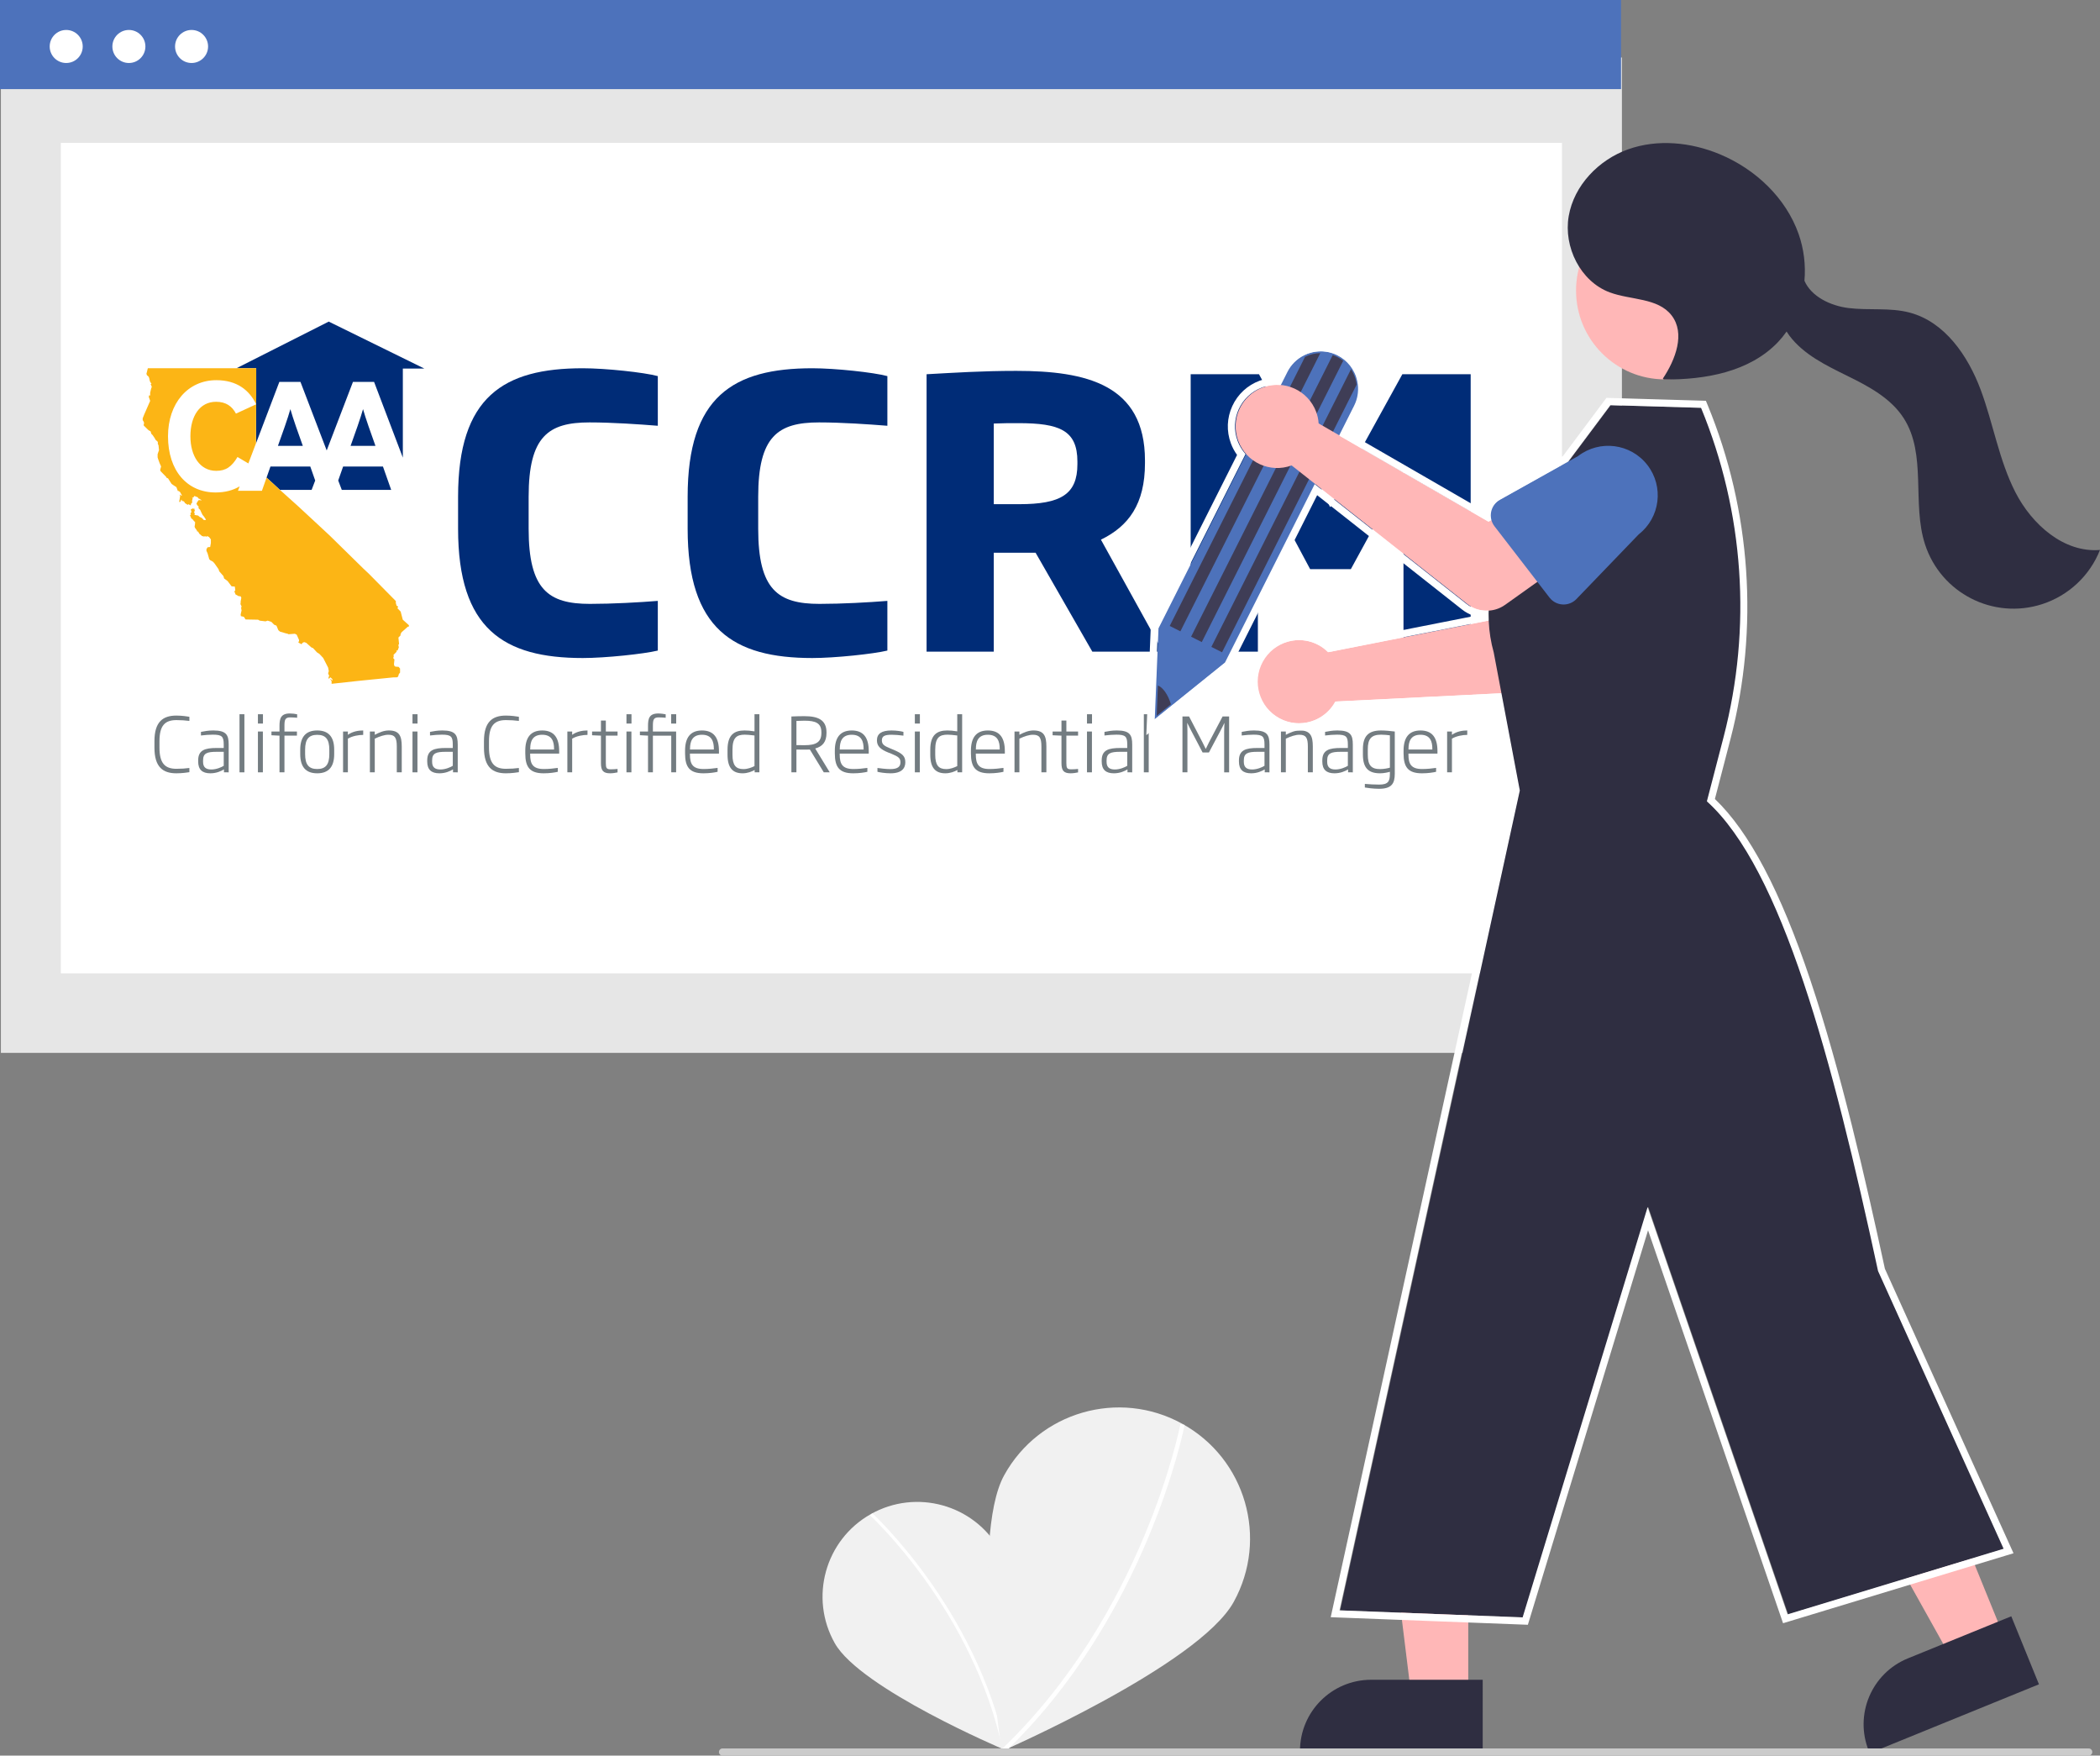 <?xml version="1.0" encoding="utf-8"?>
<!-- Generator: Adobe Illustrator 16.0.3, SVG Export Plug-In . SVG Version: 6.00 Build 0)  -->
<!DOCTYPE svg PUBLIC "-//W3C//DTD SVG 1.1//EN" "http://www.w3.org/Graphics/SVG/1.1/DTD/svg11.dtd">
<svg version="1.1" id="bdca66da-b24d-4c28-9ed3-7b25797e90e9"
	 xmlns="http://www.w3.org/2000/svg" xmlns:xlink="http://www.w3.org/1999/xlink" x="0px" y="0px" width="585.658px"
	 height="489.5px" viewBox="0 20.5 585.658 489.5" enable-background="new 0 20.5 585.658 489.5" xml:space="preserve">
<rect x="0" y="20.5" width="585.658" height="489.5" fill="#808080" stroke="none"/>
<rect id="e53b7fd6-ae48-4231-a6bf-c74c7a6312f6" x="0.25" y="36.534" fill="#E6E6E6" width="452.08" height="277.53"/>
<rect id="e27b5d17-8fe1-40fd-abc5-ff1fb7c5af81" x="16.974" y="60.333" fill="#FFFFFF" width="418.632" height="231.552"/>
<g id="Layer_2">
	<g>
		<path fill="#002C77" d="M162.527,203.972c-22.073,0-34.775-8.122-34.775-36.023v-8.956c0-27.902,12.702-35.814,34.775-35.814
			c6.35,0,17.075,1.145,20.927,2.187v13.848c-5.206-0.416-12.702-0.937-19.054-0.937c-11.452,0-16.97,3.853-16.97,20.717v8.956
			c0,16.97,5.518,20.925,17.076,20.925c6.349,0,13.741-0.415,18.948-0.833v13.849C179.603,202.826,168.878,203.972,162.527,203.972z
			"/>
		<path fill="#002C77" d="M226.55,203.972c-22.074,0-34.776-8.122-34.776-36.023v-8.956c0-27.902,12.701-35.814,34.776-35.814
			c6.348,0,17.074,1.145,20.926,2.187v13.848c-5.205-0.416-12.701-0.937-19.055-0.937c-11.452,0-16.97,3.853-16.97,20.717v8.956
			c0,16.97,5.518,20.925,17.076,20.925c6.349,0,13.741-0.415,18.949-0.833v13.849C243.624,202.826,232.898,203.972,226.55,203.972z"
			/>
		<path fill="#002C77" d="M304.635,202.201l-15.825-27.589h-11.661v27.589h-18.741v-77.356c7.704-0.418,15.408-0.938,24.989-0.938
			c19.469,0,35.918,3.749,35.918,24.988v0.73c0,11.452-4.581,17.594-12.285,21.343l17.284,31.233H304.635z M300.473,149.208
			c0-8.746-4.998-10.724-16.452-10.724c-2.498,0-4.374,0-6.871,0.104v22.487h7.079c11.558,0,16.244-2.708,16.244-11.141V149.208z"/>
		<path fill="#002C77" d="M391.411,202.201v-38.418c0-4.58,0.103-8.122,0.417-12.598h-0.211c-1.561,3.541-3.332,6.873-4.996,9.891
			l-9.892,18.117h-11.348l-9.685-18.117c-1.666-3.018-3.435-6.559-4.997-9.891h-0.207c0.207,4.476,0.313,8.018,0.313,12.598v38.418
			h-18.742v-77.357h19.053l14.992,27.486c1.668,2.917,3.333,6.248,4.789,9.476h0.207c1.563-3.229,3.229-6.664,4.896-9.58
			l15.096-27.382h19.054v77.357H391.411L391.411,202.201z"/>
	</g>
	<g>
		<path fill="#737C81" d="M49.19,236.114c-3.708,0-6.119-1.676-6.119-7.168v-1.781c0-5.469,2.41-7.146,6.119-7.146
			c1.553,0,3.019,0.23,3.626,0.335v1.153c-1.173-0.147-2.283-0.229-3.626-0.229c-3.204,0-4.716,1.55-4.716,5.889v1.782
			c0,4.336,1.511,5.909,4.716,5.909c1.383,0,2.579-0.085,3.626-0.229v1.172C52.294,235.885,50.807,236.114,49.19,236.114z"/>
		<path fill="#737C81" d="M62.458,235.842v-0.816c-0.796,0.481-2.096,1.089-3.795,1.089c-2.22,0-3.395-1.006-3.395-3.271v-0.313
			c0-2.89,1.865-3.478,5.199-3.478h1.927v-0.965c0-2.22-0.48-2.747-3.017-2.747c-1.113,0-2.054,0.085-3.334,0.23v-1.003
			c1.07-0.191,1.971-0.398,3.439-0.398c3.624,0,4.295,1.235,4.295,3.918v7.756L62.458,235.842L62.458,235.842z M62.395,230.12
			h-1.927c-2.746,0-3.835,0.377-3.835,2.411v0.397c0,1.572,0.881,2.118,2.306,2.118c1.424,0,2.829-0.627,3.457-1.025V230.12z"/>
		<path fill="#737C81" d="M66.795,235.842v-16.201h1.364v16.201H66.795z"/>
		<path fill="#737C81" d="M71.93,222.243v-2.601h1.404v2.601H71.93z M71.93,235.842v-11.38h1.382v11.38H71.93z"/>
		<path fill="#737C81" d="M79.329,225.614v10.228h-1.382v-10.228l-2.242-0.106v-1.046h2.242v-1.551c0-1.99,0.334-3.479,2.871-3.479
			c0.754,0,1.549,0.104,2.054,0.231v0.964c-0.484-0.041-1.258-0.104-1.886-0.104c-1.467,0-1.656,0.627-1.656,2.387v1.551h3.48v1.152
			H79.329z"/>
		<path fill="#737C81" d="M88.465,236.114c-3.228,0-4.735-1.844-4.735-5.366v-1.213c0-3.501,1.507-5.366,4.735-5.366
			c3.229,0,4.737,1.865,4.737,5.366v1.213C93.202,234.27,91.694,236.114,88.465,236.114z M91.841,229.535
			c0-2.915-1.006-4.15-3.374-4.15c-2.346,0-3.375,1.236-3.375,4.15v1.215c0,2.914,1.007,4.17,3.375,4.17
			c2.368,0,3.374-1.259,3.374-4.17V229.535z"/>
		<path fill="#737C81" d="M97.018,226.455v9.387h-1.342v-11.38h1.342v0.921c1.339-0.963,2.954-1.215,4.273-1.215v1.235
			C100.035,225.405,98.274,225.698,97.018,226.455z"/>
		<path fill="#737C81" d="M110.66,235.842v-7.207c0-2.432-0.526-3.271-2.348-3.271c-1.091,0-2.368,0.421-3.794,1.091v9.387h-1.361
			v-11.38h1.361v0.921c1.258-0.671,2.558-1.215,3.92-1.215c2.933,0,3.604,1.549,3.604,4.464v7.208L110.66,235.842L110.66,235.842z"
			/>
		<path fill="#737C81" d="M115.039,222.243v-2.601h1.405v2.601H115.039z M115.039,235.842v-11.38h1.384v11.38H115.039z"/>
		<path fill="#737C81" d="M126.336,235.842v-0.816c-0.796,0.481-2.096,1.089-3.794,1.089c-2.221,0-3.395-1.006-3.395-3.271v-0.313
			c0-2.89,1.866-3.478,5.198-3.478h1.929v-0.965c0-2.22-0.481-2.747-3.018-2.747c-1.113,0-2.055,0.085-3.334,0.23v-1.003
			c1.069-0.191,1.971-0.398,3.438-0.398c3.624,0,4.295,1.235,4.295,3.918v7.756L126.336,235.842L126.336,235.842z M126.275,230.12
			h-1.929c-2.745,0-3.833,0.377-3.833,2.411v0.397c0,1.572,0.879,2.118,2.306,2.118c1.423,0,2.828-0.627,3.457-1.025V230.12z"/>
		<path fill="#737C81" d="M141.089,236.114c-3.709,0-6.119-1.676-6.119-7.168v-1.781c0-5.469,2.41-7.146,6.119-7.146
			c1.552,0,3.019,0.23,3.625,0.335v1.153c-1.173-0.147-2.284-0.229-3.625-0.229c-3.204,0-4.716,1.55-4.716,5.889v1.782
			c0,4.336,1.511,5.909,4.716,5.909c1.382,0,2.578-0.085,3.625-0.229v1.172C144.192,235.885,142.707,236.114,141.089,236.114z"/>
		<path fill="#737C81" d="M147.854,230.624v0.252c0,2.6,0.711,4.044,3.815,4.044c1.256,0,2.851-0.146,3.897-0.313v1.087
			c-0.817,0.19-2.243,0.421-3.939,0.421c-3.877,0-5.135-1.739-5.135-5.534v-0.795c0-3.562,1.445-5.615,4.715-5.615
			c3.292,0,4.737,2.012,4.737,5.762v0.691L147.854,230.624L147.854,230.624z M154.519,229.283c0-2.031-0.568-3.92-3.313-3.92
			c-2.768,0-3.334,1.95-3.334,3.92l-0.019,0.19h6.666V229.283z"/>
		<path fill="#737C81" d="M159.568,226.455v9.387h-1.341v-11.38h1.341v0.921c1.342-0.963,2.954-1.215,4.276-1.215v1.235
			C162.585,225.405,160.827,225.698,159.568,226.455z"/>
		<path fill="#737C81" d="M170.172,236.114c-1.927,0-2.578-0.734-2.578-2.83v-7.67l-2.473-0.106v-1.046h2.473v-3.059h1.364v3.059
			h3.269v1.152h-3.269v7.607c0,1.448,0.188,1.781,1.361,1.781c0.568,0,1.404-0.042,1.909-0.104v0.964
			C171.766,235.966,170.886,236.114,170.172,236.114z"/>
		<path fill="#737C81" d="M174.71,222.243v-2.601h1.402v2.601H174.71z M174.71,235.842v-11.38h1.381v11.38H174.71z"/>
		<path fill="#737C81" d="M180.723,235.842v-10.228l-2.263-0.125v-1.027h2.263v-1.549c0-2.075,0.334-3.479,2.871-3.479
			c0.733,0,1.676,0.148,2.054,0.231v0.964c-0.357-0.042-1.278-0.104-1.929-0.104c-1.445,0-1.635,0.627-1.635,2.388v1.549h6.478
			v11.381h-1.362v-10.228h-5.115v10.228L180.723,235.842L180.723,235.842z M187.178,222.243v-2.601h1.404v2.601H187.178z"/>
		<path fill="#737C81" d="M192.417,230.624v0.252c0,2.6,0.709,4.044,3.814,4.044c1.257,0,2.851-0.146,3.897-0.313v1.087
			c-0.816,0.19-2.243,0.421-3.939,0.421c-3.878,0-5.135-1.739-5.135-5.534v-0.795c0-3.562,1.446-5.615,4.714-5.615
			c3.293,0,4.738,2.012,4.738,5.762v0.691L192.417,230.624L192.417,230.624z M199.082,229.283c0-2.031-0.567-3.92-3.314-3.92
			c-2.766,0-3.33,1.95-3.33,3.92l-0.021,0.19h6.665V229.283z"/>
		<path fill="#737C81" d="M210.462,235.842v-0.649c-0.796,0.439-1.971,0.921-3.374,0.921c-2.747,0-4.192-1.529-4.192-5.177v-1.402
			c0-4.129,1.845-5.365,4.737-5.365c0.795,0,1.656,0.062,2.786,0.252v-4.781h1.362v16.201H210.462z M210.419,225.572
			c-1.088-0.147-2.116-0.23-2.703-0.23c-2.263,0-3.437,0.8-3.437,4.194v1.402c0,2.872,0.9,4.003,3.039,4.003
			c1.193,0,2.241-0.417,3.101-0.836L210.419,225.572L210.419,225.572z"/>
		<path fill="#737C81" d="M229.743,235.842l-3.878-6.349c-0.46,0.021-1.048,0.021-1.468,0.021c-0.775,0-1.653,0-2.285-0.021v6.349
			h-1.402v-15.571c1.487-0.063,2.348-0.085,3.646-0.085c3.668,0,6.142,0.964,6.142,4.507v0.167c0,2.515-1.111,3.775-3.146,4.339
			l4.047,6.643H229.743L229.743,235.842z M229.073,224.693c0-2.557-1.552-3.248-4.716-3.248c-0.691,0-1.53,0.042-2.244,0.062v6.749
			c0.693,0.019,1.51,0.019,2.285,0.019c3.206,0,4.675-0.858,4.675-3.414V224.693z"/>
		<path fill="#737C81" d="M234.185,230.624v0.252c0,2.6,0.71,4.044,3.815,4.044c1.259,0,2.849-0.146,3.896-0.313v1.087
			c-0.816,0.19-2.239,0.421-3.94,0.421c-3.875,0-5.134-1.739-5.134-5.534v-0.795c0-3.562,1.448-5.615,4.717-5.615
			c3.292,0,4.737,2.012,4.737,5.762v0.691L234.185,230.624L234.185,230.624z M240.848,229.283c0-2.031-0.567-3.92-3.31-3.92
			c-2.767,0-3.333,1.95-3.333,3.92l-0.021,0.19h6.663V229.283z"/>
		<path fill="#737C81" d="M248.352,236.114c-1.533,0-3.102-0.272-3.646-0.42v-1.067c0.71,0.083,2.242,0.313,3.604,0.313
			c2.136,0,2.81-0.733,2.81-1.887c0-1.128-0.502-1.569-2.558-2.408l-0.816-0.314c-2.18-0.882-3.184-1.781-3.184-3.395
			c0-1.886,1.318-2.766,4.064-2.766c1.403,0,2.785,0.229,3.329,0.397v1.046c-1.066-0.148-2.385-0.251-3.267-0.251
			c-1.887,0-2.747,0.335-2.747,1.572c0,1.067,0.588,1.531,2.348,2.242l0.815,0.336c2.538,1.066,3.374,1.801,3.374,3.519
			C252.48,234.648,251.555,236.114,248.352,236.114z"/>
		<path fill="#737C81" d="M255.138,222.243v-2.601h1.404v2.601H255.138z M255.138,235.842v-11.38h1.384v11.38H255.138z"/>
		<path fill="#737C81" d="M267.004,235.842v-0.649c-0.795,0.439-1.969,0.921-3.371,0.921c-2.748,0-4.194-1.529-4.194-5.177v-1.402
			c0-4.129,1.845-5.365,4.738-5.365c0.794,0,1.655,0.062,2.786,0.252v-4.781h1.364v16.201H267.004z M266.964,225.572
			c-1.088-0.147-2.117-0.23-2.703-0.23c-2.265,0-3.439,0.8-3.439,4.194v1.402c0,2.872,0.902,4.003,3.04,4.003
			c1.193,0,2.243-0.417,3.102-0.836v-8.533H266.964z"/>
		<path fill="#737C81" d="M272.141,230.624v0.252c0,2.6,0.711,4.044,3.812,4.044c1.261,0,2.852-0.146,3.898-0.313v1.087
			c-0.816,0.19-2.24,0.421-3.94,0.421c-3.874,0-5.134-1.739-5.134-5.534v-0.795c0-3.562,1.448-5.615,4.717-5.615
			c3.292,0,4.739,2.012,4.739,5.762v0.691L272.141,230.624L272.141,230.624z M278.804,229.283c0-2.031-0.567-3.92-3.311-3.92
			c-2.765,0-3.332,1.95-3.332,3.92l-0.02,0.19h6.663V229.283z"/>
		<path fill="#737C81" d="M290.432,235.842v-7.207c0-2.432-0.526-3.271-2.346-3.271c-1.09,0-2.367,0.421-3.794,1.091v9.387h-1.362
			v-11.38h1.362v0.921c1.258-0.671,2.557-1.215,3.92-1.215c2.936,0,3.606,1.549,3.606,4.464v7.208L290.432,235.842L290.432,235.842z
			"/>
		<path fill="#737C81" d="M298.604,236.114c-1.927,0-2.577-0.734-2.577-2.83v-7.67l-2.472-0.106v-1.046h2.472v-3.059h1.364v3.059
			h3.269v1.152h-3.269v7.607c0,1.448,0.189,1.781,1.36,1.781c0.567,0,1.405-0.042,1.908-0.104v0.964
			C300.198,235.966,299.316,236.114,298.604,236.114z"/>
		<path fill="#737C81" d="M303.144,222.243v-2.601h1.402v2.601H303.144z M303.144,235.842v-11.38h1.381v11.38H303.144z"/>
		<path fill="#737C81" d="M314.436,235.842v-0.816c-0.798,0.481-2.095,1.089-3.795,1.089c-2.221,0-3.394-1.006-3.394-3.271v-0.313
			c0-2.89,1.865-3.478,5.197-3.478h1.929v-0.965c0-2.22-0.481-2.747-3.018-2.747c-1.114,0-2.058,0.085-3.335,0.23v-1.003
			c1.072-0.191,1.972-0.398,3.438-0.398c3.627,0,4.296,1.235,4.296,3.918v7.756L314.436,235.842L314.436,235.842z M314.373,230.12
			h-1.929c-2.747,0-3.835,0.377-3.835,2.411v0.397c0,1.572,0.881,2.118,2.306,2.118s2.829-0.627,3.458-1.025V230.12z"/>
		<path fill="#737C81" d="M318.999,235.842v-16.201h1.36v16.201H318.999z"/>
		<path fill="#737C81" d="M341.4,235.842v-11.295c0-0.921,0.043-1.55,0.084-2.432h-0.041c-0.335,0.733-0.689,1.384-1.047,2.076
			l-3.249,6.119h-1.761l-3.205-6.119c-0.335-0.691-0.69-1.386-1.05-2.076h-0.043c0.043,0.881,0.064,1.489,0.064,2.432v11.295h-1.385
			v-15.571h1.848l3.71,7.146c0.313,0.606,0.628,1.26,0.919,1.866h0.042c0.294-0.628,0.632-1.279,0.923-1.885l3.749-7.126h1.824
			v15.571H341.4L341.4,235.842z"/>
		<path fill="#737C81" d="M352.711,235.842v-0.816c-0.798,0.481-2.094,1.089-3.793,1.089c-2.222,0-3.396-1.006-3.396-3.271v-0.313
			c0-2.89,1.864-3.478,5.197-3.478h1.929v-0.965c0-2.22-0.481-2.747-3.02-2.747c-1.111,0-2.055,0.085-3.333,0.23v-1.003
			c1.068-0.191,1.972-0.398,3.438-0.398c3.627,0,4.298,1.235,4.298,3.918v7.756L352.711,235.842L352.711,235.842z M352.648,230.12
			h-1.929c-2.744,0-3.835,0.377-3.835,2.411v0.397c0,1.572,0.882,2.118,2.305,2.118c1.428,0,2.829-0.627,3.459-1.025V230.12z"/>
		<path fill="#737C81" d="M364.739,235.842v-7.207c0-2.432-0.526-3.271-2.348-3.271c-1.09,0-2.368,0.421-3.796,1.091v9.387h-1.359
			v-11.38h1.359v0.921c1.26-0.671,2.558-1.215,3.924-1.215c2.933,0,3.604,1.549,3.604,4.464v7.208L364.739,235.842L364.739,235.842z
			"/>
		<path fill="#737C81" d="M375.959,235.842v-0.816c-0.796,0.481-2.094,1.089-3.791,1.089c-2.224,0-3.396-1.006-3.396-3.271v-0.313
			c0-2.89,1.864-3.478,5.197-3.478h1.929v-0.965c0-2.22-0.483-2.747-3.021-2.747c-1.109,0-2.056,0.085-3.332,0.23v-1.003
			c1.068-0.191,1.971-0.398,3.438-0.398c3.626,0,4.298,1.235,4.298,3.918v7.756L375.959,235.842L375.959,235.842z M375.897,230.12
			h-1.929c-2.745,0-3.837,0.377-3.837,2.411v0.397c0,1.572,0.882,2.118,2.305,2.118c1.428,0,2.83-0.627,3.461-1.025V230.12
			L375.897,230.12z"/>
		<path fill="#737C81" d="M384.601,240.432c-1.613,0-3.351-0.253-3.962-0.359v-1.005c1.238,0.105,2.599,0.19,3.962,0.19
			c2.495,0,3.018-0.842,3.018-2.999v-0.567c-0.501,0.148-1.655,0.42-2.725,0.42c-3.163,0-4.8-1.383-4.8-5.24v-1.465
			c0-3.583,1.471-5.239,5.054-5.239c1.089,0,2.557,0.125,3.833,0.293v11.799C388.979,238.966,388.1,240.432,384.601,240.432z
			 M387.617,225.529c-0.544-0.084-1.592-0.188-2.471-0.188c-2.746,0-3.688,1.217-3.688,4.067v1.466c0,3.061,0.985,4.065,3.458,4.065
			c1.049,0,2.224-0.251,2.704-0.397v-9.013H387.617z"/>
		<path fill="#737C81" d="M392.794,230.624v0.252c0,2.6,0.712,4.044,3.813,4.044c1.26,0,2.853-0.146,3.898-0.313v1.087
			c-0.815,0.19-2.243,0.421-3.94,0.421c-3.876,0-5.133-1.739-5.133-5.534v-0.795c0-3.562,1.445-5.615,4.717-5.615
			c3.289,0,4.736,2.012,4.736,5.762v0.691L392.794,230.624L392.794,230.624z M399.458,229.283c0-2.031-0.566-3.92-3.312-3.92
			c-2.765,0-3.332,1.95-3.332,3.92l-0.021,0.19h6.664V229.283z"/>
		<path fill="#737C81" d="M404.925,226.455v9.387h-1.344v-11.38h1.344v0.921c1.34-0.963,2.955-1.215,4.272-1.215v1.235
			C407.94,225.405,406.18,225.698,404.925,226.455z"/>
	</g>
	<g>
		<polygon fill="#002C77" points="106.799,150.576 95.692,150.576 94.322,154.472 95.322,157.095 109.097,157.095 		"/>
		<path fill="#002C77" d="M80.983,134.577c-0.307,1.125-0.911,2.951-1.52,4.726l-1.952,5.511h6.94l-1.952-5.511
			C81.895,137.527,81.288,135.702,80.983,134.577z"/>
		<path fill="#002C77" d="M101.246,134.577c-0.308,1.125-0.913,2.951-1.522,4.726l-1.95,5.511h6.935l-1.946-5.511
			C102.156,137.527,101.548,135.702,101.246,134.577z"/>
		<g>
			<polyline fill="#002C77" points="77.905,126.988 83.797,126.988 91.113,146.097 98.432,126.988 104.328,126.988 112.347,148.094 
				112.347,123.257 118.331,123.257 91.68,110.167 65.951,123.173 71.458,123.173 71.458,130.747 71.395,144.106 			"/>
			<path fill="#002C77" d="M71.446,133.223"/>
		</g>
		<polyline fill="#002C77" points="74.335,153.677 74.639,153.943 76.394,155.539 77.753,156.804 78.074,157.095 86.904,157.095 
			87.904,154.474 86.533,150.576 75.428,150.576 		"/>
		<path fill="#FCB515" d="M112.326,193.276l-0.586-2.256l-0.904-0.929l0.213-0.463l-0.45-0.259l-0.207-0.745l0.005-0.533
			l-7.472-7.563l-1.688-1.595l-9.277-9.103l-4.864-4.522l-4.087-3.785l-5.256-4.719l-1.36-1.265l-1.755-1.596l-0.303-0.267
			l-1.292,3.668h-6.678l0.47-1.243c-1.825,1.106-4.05,1.708-6.711,1.708c-7.933,0-13.269-6.071-13.269-15.655
			c0-9.235,5.549-15.652,13.486-15.652c5.726,0,9.197,2.777,11.104,6.72l-5.643,2.602c-1.083-2.082-2.818-3.299-5.544-3.299
			c-4.551,0-7.156,3.992-7.156,9.628c0,5.467,2.645,9.627,7.199,9.627c2.73,0,4.335-1.17,5.939-3.86l3.023,1.796l2.13-5.612
			l0.062-13.359v-7.573H41.227l-0.26,1.064l-0.128,0.463l0.128,0.401l0.517,0.465l0.134,0.396l0.191,0.864l0.45,0.735h-0.253
			l0.325,0.799l-0.193,0.527l-0.261,1.129v0.796l-0.258-0.132l-0.134,0.467l0.392,1.128l-1.687,3.853l-0.392,0.998v0.529
			l0.265,0.399l0.126,0.397l-0.126,0.532l0.059,0.202l1.295,1.26l0.59,0.334l0.189,0.666l0.392,0.4l0.584,0.862l0.196,0.398
			l0.648,0.6v0.533l0.197,0.463l0.128,1.326l-0.197,0.535l-0.19,0.603v0.86l0.19,0.6l0.392,1.064l0.39,0.861l-0.263,0.999
			l0.132,0.334l0.388,0.397l0.523,0.532l0.641,0.662l0.136,0.266l0.387,0.136l0.328,0.531l0.645,0.996l0.455,0.333l0.908,0.595
			l0.388,1.065h0.264l0.389,0.332l0.13,0.265l0.386,0.665h-0.324l-0.191-0.264l-0.131,0.065l0.131,0.336l-0.262,1.527l0.062,0.198
			l0.33-0.198l0.062-0.336l0.195-0.198l0.128,0.401h0.325l0.329,0.264l0.188,0.333l0.329,0.203l0.388,0.265l0.195-0.137l0.086-0.031
			l0.413,0.25l0.197,0.064l0.035-0.449h0.067l0.192-0.227l0.128-0.267l-0.088-0.269l0.2-0.797l-0.26-0.267l0.388,0.134l0.327-0.465
			l0.192,0.061l0.844,0.335v0.264l0.263,0.069l0.324,0.198l0.323,0.198v0.133l-0.19-0.067l-0.521-0.066l-0.26,0.339l-0.063,0.059
			l-0.324,0.596l0.256,0.538l0.289,0.133l0.063,0.666l0.423,0.395l0.265,0.602l0.405,0.822l0.39,0.456l0.565,0.847l-0.195,0.134
			h-0.194l-0.323-0.067l-0.067-0.133l-0.386-0.396l-0.586-0.27l-0.456-0.396l-0.995-0.177l0.065-0.402l-0.194-0.393l0.263-0.4
			l-0.134-0.134v-0.399h-0.257l-0.261-0.065l-0.26,0.13l-0.259,0.139l0.193,0.73l-0.288,0.34l0.131,0.396l-0.262,0.134l0.419,0.996
			l0.263,0.065l0.125,0.202l0.415,0.498l0.192,0.067v0.532l-0.13,0.863l0.13,0.331l0.259,0.333l0.263,0.396l0.063,0.265h0.258
			l0.327,0.602l0.78,0.667l0.516,0.128l0.389-0.067l0.388,0.136l0.135-0.197l0.519,0.262l0.517,0.666v1l-0.198,1.127l-0.71,0.067
			l-0.327,0.53v0.468l0.327,0.729l0.451,1.596l0.328,0.331l0.646,0.328l0.456,0.472l1.164,1.66l0.198,0.596l1.167,1.331l0.19,0.665
			l0.977,0.726l1.104,1.465l0.905,0.067l0.133,1.066l-0.26,0.263l0.325,0.867l0.839,0.463l0.59,0.066l0.188,0.403l-0.188,1.058
			v0.466l-0.073,0.202l0.327,0.661l-0.125,0.467l0.125,0.667l-0.254,1.127l0.061,0.468l0.844,0.197l0.455,0.73l3.505,0.07
			l0.454,0.26l1.622,0.202l0.583-0.202l1.04,0.338l0.778,0.798l0.647,0.262l0.521,1.262l0.456,0.399l1.165,0.333l0.128,0.063
			l0.849,0.203l0.255,0.135l1.752-0.135l0.519,0.267l0.651,1.459v0.266l-0.195,0.464l0.904,0.467l0.263-0.398l0.452-0.2l0.583,0.2
			l1.108,0.996l0.388,0.331l0.388,0.133l1.104,1.197l0.711,0.464l1.043,1.127l1.36,2.659l0.191,0.997l-0.191,0.598l0.32,0.799
			l-0.191,0.202v0.396l0.129,0.133l0.26-0.329l0.128-0.067l0.523,0.467l0.063,0.462l-0.522-0.462h-0.131l0.131,0.198l0.261,0.399
			v0.732l7.336-0.8l9.924-0.996l1.035-0.016l0.267-0.236l0.202-0.673l0.329-0.419l-0.006-1.122l-0.403-0.461l-0.909-0.07
			l-0.312-0.272l-0.067-0.468l0.128-1.25l-0.339-0.384l0.146-0.489l-0.061-0.445l0.257-0.224l0.637-0.651l-0.134-0.254l0.389-0.091
			l0.327-0.859l-0.133-0.644l0.198-0.279l-0.18-1.794l0.636-0.652l-0.075-0.199l0.289-0.599l1.728-1.537l0.389-0.147l-0.057-0.325
			L112.326,193.276z"/>
	</g>
</g>
<path fill="#F1F1F1" d="M278.801,452.676c7.185,12.697,1.092,55.585,1.092,55.585s-39.891-16.886-47.072-29.578
	c-7.183-12.695-2.71-28.813,9.986-35.992C255.504,435.508,271.619,439.979,278.801,452.676z"/>
<path fill="#FFFFFF" d="M280.471,508.205l-0.847,0.179c-8.162-38.778-36.666-65.075-36.953-65.336l0.583-0.641
	C243.543,442.67,272.25,469.146,280.471,508.205z"/>
<path fill="#F1F1F1" d="M344.072,467.134c-9.748,17.686-64.707,41.641-64.707,41.641s-9.063-59.265,0.683-76.94
	c9.748-17.681,31.983-24.11,49.663-14.361C347.391,427.219,353.82,449.454,344.072,467.134L344.072,467.134z"/>
<path fill="#FFFFFF" d="M279.851,509.414l-0.824-0.869c39.77-37.769,50.063-90.445,50.165-90.973l1.178,0.222
	C330.268,418.325,319.909,471.371,279.851,509.414z"/>
<rect id="f11de06d-5237-47a5-bdcf-7ab24c90f6f6" y="20.5" fill="#4D72BB" width="452.079" height="24.848"/>
<circle id="a8620065-6204-4575-b165-05df1e96cc70" fill="#FFFFFF" cx="18.465" cy="33.46" r="4.605"/>
<circle id="b36f18db-17cf-43fd-9307-66e7abd9e79c" fill="#FFFFFF" cx="35.945" cy="33.46" r="4.605"/>
<circle id="f951b331-c7b3-4c65-b7ff-4fae542bffe1" fill="#FFFFFF" cx="53.425" cy="33.46" r="4.605"/>
<path fill="#FFB7B7" d="M369.119,201.146c0.494,0.36,0.959,0.758,1.391,1.191l53.755-10.603l4.318-12.59l19.853,4.034l-5.479,23.032
	c-0.909,3.822-4.232,6.585-8.155,6.781l-62.256,3.119c-3.061,5.626-10.104,7.706-15.729,4.645
	c-5.626-3.061-7.705-10.103-4.646-15.729c3.063-5.626,10.104-7.706,15.729-4.645C368.322,200.611,368.729,200.866,369.119,201.146
	L369.119,201.146z"/>
<path fill="#4D72BB" d="M422.955,189.244c-0.715-1.257-0.846-2.763-0.359-4.124l8.393-23.499c1.479-7.48,8.745-12.344,16.225-10.863
	c7.452,1.475,12.313,8.692,10.878,16.151l-1.215,25.003c-0.134,2.743-2.465,4.857-5.207,4.724c-0.243-0.012-0.485-0.042-0.725-0.089
	l-24.632-4.881C424.895,191.387,423.668,190.502,422.955,189.244z"/>
<polygon fill="#FFB7B7" points="409.474,494.016 393.67,494.015 386.152,433.059 409.476,433.06 "/>
<path fill="#2F2E41" d="M413.504,509.335l-50.957-0.002v-0.646c0.001-10.952,8.881-19.831,19.834-19.834h0.002l31.122,0.003
	L413.504,509.335z"/>
<polygon fill="#FFB7B7" points="559.125,477.453 544.489,483.412 514.54,429.791 536.143,420.997 "/>
<path fill="#2F2E41" d="M568.635,490.121l-47.193,19.214l-0.243-0.598c-4.13-10.146,0.746-21.719,10.891-25.85l0.001-0.001
	l28.825-11.732L568.635,490.121z"/>
<path fill="#2F2E41" d="M423.852,240.901l-7.271-38.472l0,0c-3.202-11.476-0.989-23.786,6.009-33.428l26.582-35.541l25.391,0.747
	l0,0c12.007,29.094,14.217,61.305,6.299,91.766l-4.667,17.954c20.931,18.878,34.963,71.81,47.734,130.957l35.019,77.441
	l-60.243,18.29l-39.031-113.572l-34.867,114.418l-51.054-1.96l38.831-176.981L423.852,240.901z"/>
<circle fill="#FFB7B7" cx="464.305" cy="101.509" r="24.768"/>
<path fill="#2F2E41" d="M562.071,157.765c-4.604-8.988-6.172-19.194-9.714-28.651c-3.542-9.457-9.979-18.839-19.731-21.445
	c-5.534-1.479-11.414-0.576-17.099-1.28c-4.998-0.619-10.379-3.171-12.293-7.609c0.385-4.4-0.164-8.833-1.612-13.005
	c-3.565-10.131-12.068-18.128-21.981-22.263c-8.051-3.358-17.321-4.307-25.546-1.391c-8.223,2.916-15.125,10.044-16.604,18.643
	c-1.479,8.598,3.262,18.199,11.434,21.253c5.868,2.193,13.424,1.463,17.256,6.418c3.882,5.021,1.101,12.337-2.427,17.613
	l0.241,0.245c11.514,0.135,23.96-2.09,31.89-10.438c0.861-0.911,1.653-1.886,2.369-2.915c0.243,0.39,0.497,0.77,0.771,1.133
	c3.991,5.303,10.242,8.311,16.198,11.242c5.957,2.931,12.136,6.22,15.712,11.812c6.466,10.105,2.223,23.715,5.92,35.128
	c4.416,13.634,19.049,21.106,32.683,16.689c7.354-2.382,13.266-7.921,16.12-15.107C575.595,174.678,566.673,166.753,562.071,157.765
	z"/>
<path fill="#4D72BB" d="M322.039,221.146l1.048-25.451l35.946-71.469c1.014-2.032,2.666-3.675,4.704-4.677
	c2.521-1.257,5.439-1.448,8.104-0.529c3.095,1.067,5.516,3.519,6.539,6.627c0.217,0.663,0.37,1.344,0.456,2.036
	c0.255,2.052-0.107,4.134-1.043,5.979l-35.995,71.566L322.039,221.146z"/>
<path fill="#3F3D56" d="M368.214,118.947l-39.02,77.58l-2.977-1.497l37.738-75.034C365.281,119.335,366.735,118.977,368.214,118.947
	z"/>
<path fill="#3F3D56" d="M378.341,127.746l-37.532,74.623l-2.976-1.497l38.938-77.419c0.479,0.73,0.859,1.521,1.135,2.351
	C378.113,126.436,378.259,127.086,378.341,127.746z"/>
<path fill="#3F3D56" d="M374.604,121.086l-39.448,78.438l-2.978-1.497l39.501-78.536c0.421,0.144,0.831,0.316,1.229,0.517
	C373.507,120.312,374.075,120.672,374.604,121.086z"/>
<path fill="#3F3D56" d="M326.553,216.869l-3.971,3.197l0.333-8.429C324.278,212.11,325.754,214.162,326.553,216.869z"/>
<path fill="#FFB7B7" d="M367.483,136.747c0.136,0.596,0.224,1.202,0.264,1.812l47.459,27.379l11.535-6.641l12.298,16.099
	l-19.279,13.741c-3.199,2.28-7.52,2.175-10.604-0.258l-48.938-38.608c-6.007,2.224-12.679-0.843-14.9-6.85
	c-2.226-6.007,0.844-12.678,6.851-14.902c6.006-2.223,12.678,0.843,14.901,6.85C367.234,135.819,367.373,136.279,367.483,136.747
	L367.483,136.747z"/>
<path fill="#4D72BB" d="M415.858,163.201c0.288-1.417,1.181-2.637,2.44-3.342l21.778-12.178c6.036-4.66,14.707-3.544,19.366,2.492
	c4.642,6.013,3.555,14.646-2.436,19.321l-17.363,18.031c-1.903,1.978-5.053,2.037-7.028,0.132c-0.176-0.169-0.338-0.351-0.487-0.544
	l-15.338-19.879C415.908,166.09,415.567,164.617,415.858,163.201z"/>
<path fill="#CBCBCB" d="M582.503,510h-381c-0.553,0-1-0.447-1-1s0.447-1,1-1h381c0.552,0,1,0.447,1,1S583.055,510,582.503,510z"/>
<g>
	<path fill="#FFFFFF" d="M368.25,118.446c1.153,0,2.31,0.19,3.422,0.574c3.095,1.067,5.516,3.519,6.539,6.627
		c0.217,0.663,0.37,1.344,0.456,2.036c0.255,2.052-0.107,4.134-1.043,5.979l-4.168,8.288l41.581,23.988l0.734-0.423
		c-0.205-0.747-0.241-1.538-0.082-2.314c0.288-1.417,1.181-2.637,2.44-3.342l19.128-10.696l11.745-15.703l25.391,0.747
		c12.007,29.094,14.217,61.305,6.299,91.766l-4.667,17.954c20.931,18.878,34.963,71.81,47.734,130.957l35.019,77.441l-60.243,18.29
		l-39.031-113.572l-34.867,114.418l-51.054-1.96l38.831-176.981l11.269-51.619l-5.122-27.104l-46.184,2.313
		c-2.103,3.866-6.086,6.057-10.197,6.057c-1.872,0-3.771-0.455-5.531-1.412c-5.626-3.061-7.705-10.103-4.646-15.729
		c2.105-3.866,6.088-6.057,10.199-6.057c1.871,0,3.771,0.455,5.53,1.412c0.422,0.23,0.828,0.485,1.219,0.765
		c0.494,0.36,0.959,0.758,1.391,1.191l44.672-8.812c-0.038-0.932-0.033-1.862-0.005-2.792c-0.188,0.012-0.378,0.018-0.566,0.018
		c-1.932,0-3.858-0.613-5.454-1.872l-42.337-33.399l-25.021,49.749l-19.759,15.918l1.048-25.451l24.444-48.6
		c-0.933-1.049-1.697-2.278-2.214-3.674c-2.226-6.007,0.844-12.678,6.851-14.902c1.317-0.488,2.666-0.712,3.993-0.712
		c0.352,0,0.701,0.016,1.048,0.046l1.824-3.627c1.014-2.032,2.666-3.675,4.704-4.677
		C365.037,118.816,366.641,118.446,368.25,118.446 M368.25,116.446c-1.924,0-3.852,0.454-5.574,1.313
		c-2.406,1.183-4.399,3.165-5.602,5.575l-1.244,2.474c-1.554,0.018-3.076,0.299-4.525,0.836c-3.406,1.261-6.118,3.773-7.635,7.072
		c-1.518,3.3-1.659,6.994-0.396,10.4c0.425,1.15,1.004,2.231,1.726,3.227l-23.868,47.453l-0.193,0.386l-0.018,0.431l-1.048,25.452
		l-0.182,4.406l3.435-2.767l19.759-15.918l0.337-0.272l0.195-0.387l23.92-47.559l40.413,31.881c1.016,0.801,2.176,1.409,3.411,1.797
		l-40.21,7.932c-0.267-0.227-0.541-0.444-0.822-0.649c-0.47-0.336-0.949-0.638-1.439-0.904c-1.991-1.084-4.234-1.656-6.487-1.656
		c-4.989,0-9.57,2.721-11.956,7.101c-3.581,6.587-1.137,14.86,5.447,18.442c1.99,1.083,4.233,1.655,6.487,1.655
		c4.604,0,8.858-2.315,11.361-6.113l43.378-2.173l4.723,24.991l-11.182,51.221l-38.83,176.979l-0.513,2.336l2.389,0.092l51.054,1.96
		l1.541,0.059l0.449-1.475l33.068-108.515l37.025,107.736l0.627,1.823l1.846-0.56l60.243-18.29l2.18-0.662l-0.938-2.076
		l-34.931-77.247c-5.251-24.31-12.356-55.384-20.822-80.587c-8.313-24.751-17.02-41.257-26.586-50.393l4.366-16.797
		c7.977-30.687,5.709-63.727-6.386-93.032l-0.494-1.198l-1.296-0.038l-25.391-0.747l-1.038-0.031l-0.622,0.832l-11.49,15.363
		l-18.758,10.488c-1.771,0.992-3.02,2.701-3.424,4.689c-0.004,0.021-0.009,0.043-0.013,0.064l-37.625-21.706l3.319-6.601
		c1.116-2.201,1.546-4.667,1.24-7.124c-0.101-0.813-0.282-1.624-0.539-2.411c-1.213-3.683-4.124-6.633-7.788-7.896
		C371.01,116.676,369.64,116.446,368.25,116.446L368.25,116.446z"/>
</g>
</svg>
